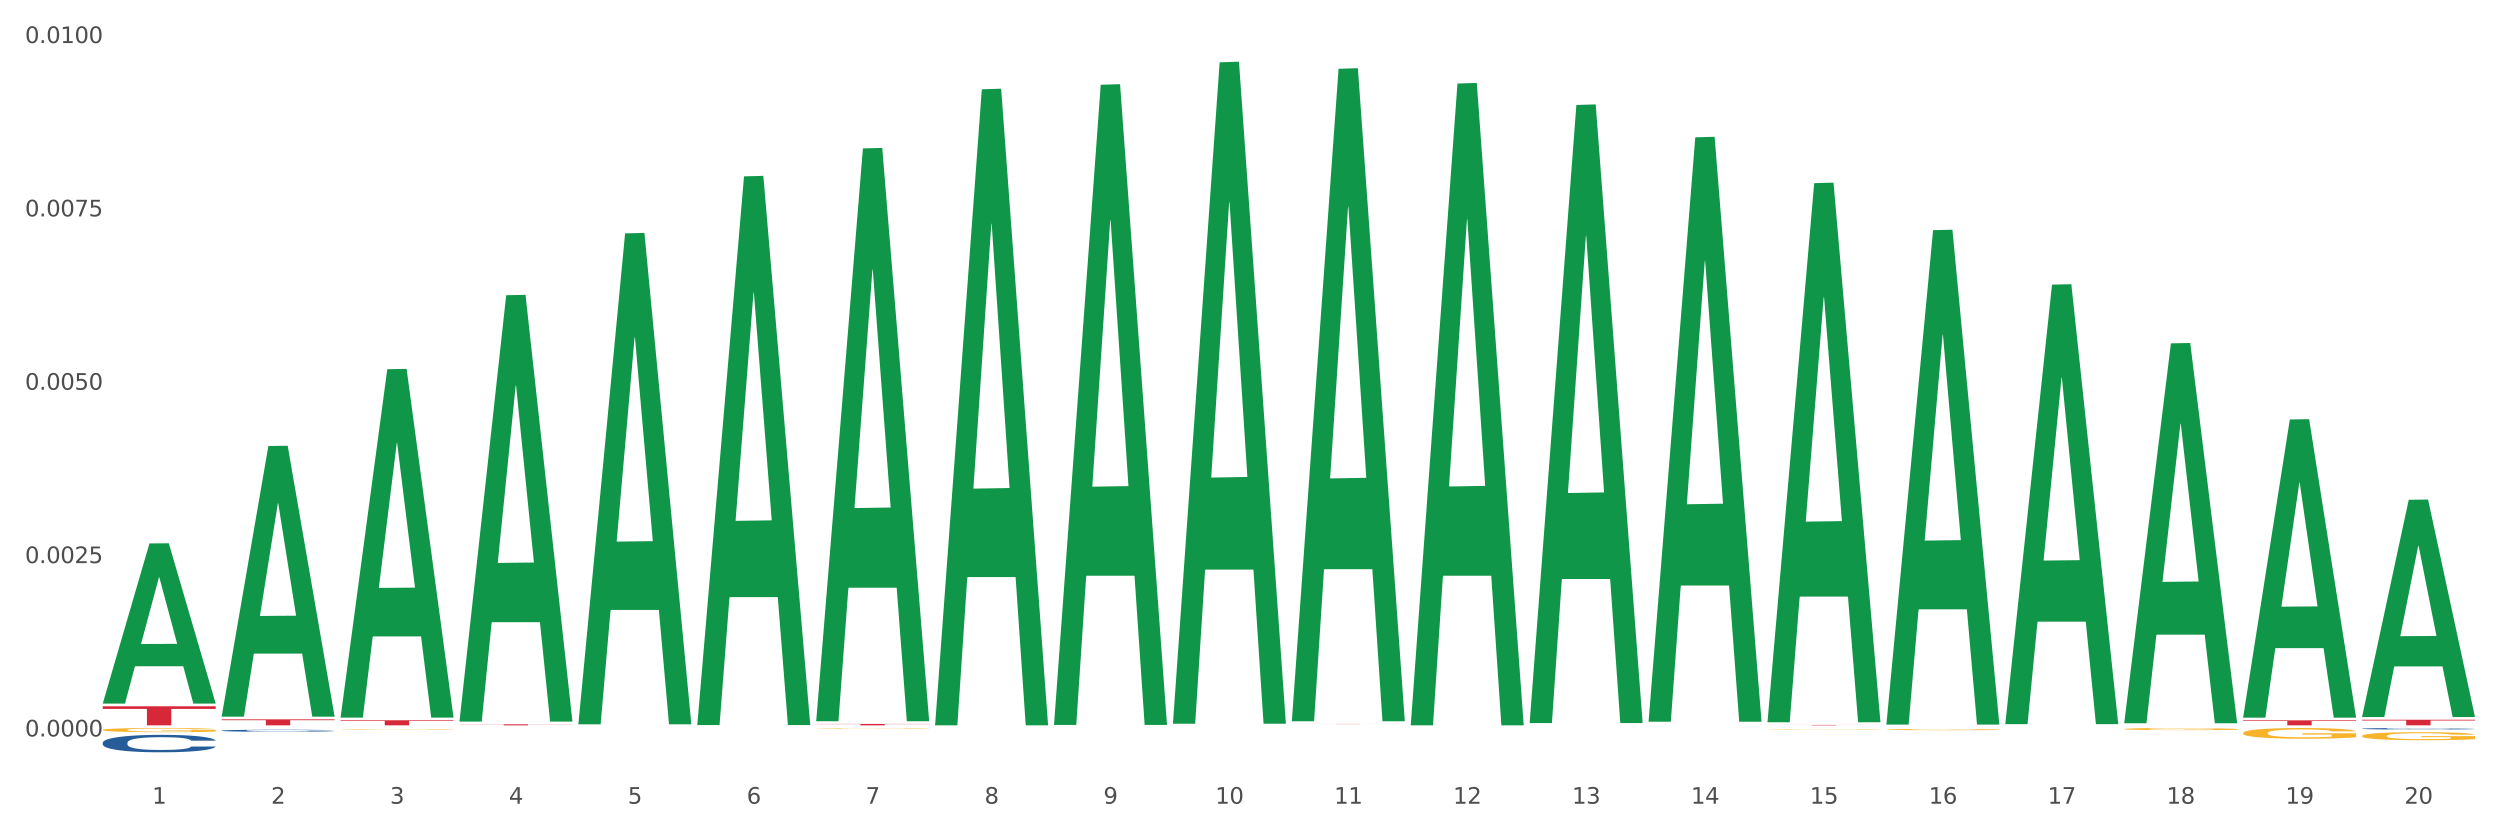 <?xml version="1.0" encoding="utf-8" standalone="no"?>
<!DOCTYPE svg PUBLIC "-//W3C//DTD SVG 1.1//EN"
  "http://www.w3.org/Graphics/SVG/1.1/DTD/svg11.dtd">
<svg xmlns:xlink="http://www.w3.org/1999/xlink" width="1080pt" height="360pt" viewBox="0 0 1080 360" xmlns="http://www.w3.org/2000/svg" version="1.1">
 <rect x="0" y="0" width="1080" height="360" fill="#333333" stroke="none"/>
 <defs>
  <style type="text/css">*{stroke-linejoin: round; stroke-linecap: butt}</style>
 </defs>
 <g id="figure_1">
  <g id="patch_1">
   <path d="M 0 360 
L 1080 360 
L 1080 0 
L 0 0 
z
" style="fill: #ffffff; stroke: #ffffff; stroke-linejoin: miter"/>
  </g>
  <g id="axes_1">
   <g id="matplotlib.axis_1">
    <g id="xtick_1">
     <g id="text_1">
      <!-- 1 -->
      <g style="fill: #4d4d4d" transform="translate(65.737 347.204) scale(0.096 -0.096)">
       <defs>
        <path id="DejaVuSans-31" d="M 794 531 
L 1825 531 
L 1825 4091 
L 703 3866 
L 703 4441 
L 1819 4666 
L 2450 4666 
L 2450 531 
L 3481 531 
L 3481 0 
L 794 0 
L 794 531 
z
" transform="scale(0.016)"/>
       </defs>
       <use xlink:href="#DejaVuSans-31"/>
      </g>
     </g>
    </g>
    <g id="xtick_2">
     <g id="text_2">
      <!-- 2 -->
      <g style="fill: #4d4d4d" transform="translate(117.106 347.204) scale(0.096 -0.096)">
       <defs>
        <path id="DejaVuSans-32" d="M 1228 531 
L 3431 531 
L 3431 0 
L 469 0 
L 469 531 
Q 828 903 1448 1529 
Q 2069 2156 2228 2338 
Q 2531 2678 2651 2914 
Q 2772 3150 2772 3378 
Q 2772 3750 2511 3984 
Q 2250 4219 1831 4219 
Q 1534 4219 1204 4116 
Q 875 4013 500 3803 
L 500 4441 
Q 881 4594 1212 4672 
Q 1544 4750 1819 4750 
Q 2544 4750 2975 4387 
Q 3406 4025 3406 3419 
Q 3406 3131 3298 2873 
Q 3191 2616 2906 2266 
Q 2828 2175 2409 1742 
Q 1991 1309 1228 531 
z
" transform="scale(0.016)"/>
       </defs>
       <use xlink:href="#DejaVuSans-32"/>
      </g>
     </g>
    </g>
    <g id="xtick_3">
     <g id="text_3">
      <!-- 3 -->
      <g style="fill: #4d4d4d" transform="translate(168.475 347.204) scale(0.096 -0.096)">
       <defs>
        <path id="DejaVuSans-33" d="M 2597 2516 
Q 3050 2419 3304 2112 
Q 3559 1806 3559 1356 
Q 3559 666 3084 287 
Q 2609 -91 1734 -91 
Q 1441 -91 1130 -33 
Q 819 25 488 141 
L 488 750 
Q 750 597 1062 519 
Q 1375 441 1716 441 
Q 2309 441 2620 675 
Q 2931 909 2931 1356 
Q 2931 1769 2642 2001 
Q 2353 2234 1838 2234 
L 1294 2234 
L 1294 2753 
L 1863 2753 
Q 2328 2753 2575 2939 
Q 2822 3125 2822 3475 
Q 2822 3834 2567 4026 
Q 2313 4219 1838 4219 
Q 1578 4219 1281 4162 
Q 984 4106 628 3988 
L 628 4550 
Q 988 4650 1302 4700 
Q 1616 4750 1894 4750 
Q 2613 4750 3031 4423 
Q 3450 4097 3450 3541 
Q 3450 3153 3228 2886 
Q 3006 2619 2597 2516 
z
" transform="scale(0.016)"/>
       </defs>
       <use xlink:href="#DejaVuSans-33"/>
      </g>
     </g>
    </g>
    <g id="xtick_4">
     <g id="text_4">
      <!-- 4 -->
      <g style="fill: #4d4d4d" transform="translate(219.844 347.204) scale(0.096 -0.096)">
       <defs>
        <path id="DejaVuSans-34" d="M 2419 4116 
L 825 1625 
L 2419 1625 
L 2419 4116 
z
M 2253 4666 
L 3047 4666 
L 3047 1625 
L 3713 1625 
L 3713 1100 
L 3047 1100 
L 3047 0 
L 2419 0 
L 2419 1100 
L 313 1100 
L 313 1709 
L 2253 4666 
z
" transform="scale(0.016)"/>
       </defs>
       <use xlink:href="#DejaVuSans-34"/>
      </g>
     </g>
    </g>
    <g id="xtick_5">
     <g id="text_5">
      <!-- 5 -->
      <g style="fill: #4d4d4d" transform="translate(271.213 347.204) scale(0.096 -0.096)">
       <defs>
        <path id="DejaVuSans-35" d="M 691 4666 
L 3169 4666 
L 3169 4134 
L 1269 4134 
L 1269 2991 
Q 1406 3038 1543 3061 
Q 1681 3084 1819 3084 
Q 2600 3084 3056 2656 
Q 3513 2228 3513 1497 
Q 3513 744 3044 326 
Q 2575 -91 1722 -91 
Q 1428 -91 1123 -41 
Q 819 9 494 109 
L 494 744 
Q 775 591 1075 516 
Q 1375 441 1709 441 
Q 2250 441 2565 725 
Q 2881 1009 2881 1497 
Q 2881 1984 2565 2268 
Q 2250 2553 1709 2553 
Q 1456 2553 1204 2497 
Q 953 2441 691 2322 
L 691 4666 
z
" transform="scale(0.016)"/>
       </defs>
       <use xlink:href="#DejaVuSans-35"/>
      </g>
     </g>
    </g>
    <g id="xtick_6">
     <g id="text_6">
      <!-- 6 -->
      <g style="fill: #4d4d4d" transform="translate(322.582 347.204) scale(0.096 -0.096)">
       <defs>
        <path id="DejaVuSans-36" d="M 2113 2584 
Q 1688 2584 1439 2293 
Q 1191 2003 1191 1497 
Q 1191 994 1439 701 
Q 1688 409 2113 409 
Q 2538 409 2786 701 
Q 3034 994 3034 1497 
Q 3034 2003 2786 2293 
Q 2538 2584 2113 2584 
z
M 3366 4563 
L 3366 3988 
Q 3128 4100 2886 4159 
Q 2644 4219 2406 4219 
Q 1781 4219 1451 3797 
Q 1122 3375 1075 2522 
Q 1259 2794 1537 2939 
Q 1816 3084 2150 3084 
Q 2853 3084 3261 2657 
Q 3669 2231 3669 1497 
Q 3669 778 3244 343 
Q 2819 -91 2113 -91 
Q 1303 -91 875 529 
Q 447 1150 447 2328 
Q 447 3434 972 4092 
Q 1497 4750 2381 4750 
Q 2619 4750 2861 4703 
Q 3103 4656 3366 4563 
z
" transform="scale(0.016)"/>
       </defs>
       <use xlink:href="#DejaVuSans-36"/>
      </g>
     </g>
    </g>
    <g id="xtick_7">
     <g id="text_7">
      <!-- 7 -->
      <g style="fill: #4d4d4d" transform="translate(373.95 347.204) scale(0.096 -0.096)">
       <defs>
        <path id="DejaVuSans-37" d="M 525 4666 
L 3525 4666 
L 3525 4397 
L 1831 0 
L 1172 0 
L 2766 4134 
L 525 4134 
L 525 4666 
z
" transform="scale(0.016)"/>
       </defs>
       <use xlink:href="#DejaVuSans-37"/>
      </g>
     </g>
    </g>
    <g id="xtick_8">
     <g id="text_8">
      <!-- 8 -->
      <g style="fill: #4d4d4d" transform="translate(425.319 347.204) scale(0.096 -0.096)">
       <defs>
        <path id="DejaVuSans-38" d="M 2034 2216 
Q 1584 2216 1326 1975 
Q 1069 1734 1069 1313 
Q 1069 891 1326 650 
Q 1584 409 2034 409 
Q 2484 409 2743 651 
Q 3003 894 3003 1313 
Q 3003 1734 2745 1975 
Q 2488 2216 2034 2216 
z
M 1403 2484 
Q 997 2584 770 2862 
Q 544 3141 544 3541 
Q 544 4100 942 4425 
Q 1341 4750 2034 4750 
Q 2731 4750 3128 4425 
Q 3525 4100 3525 3541 
Q 3525 3141 3298 2862 
Q 3072 2584 2669 2484 
Q 3125 2378 3379 2068 
Q 3634 1759 3634 1313 
Q 3634 634 3220 271 
Q 2806 -91 2034 -91 
Q 1263 -91 848 271 
Q 434 634 434 1313 
Q 434 1759 690 2068 
Q 947 2378 1403 2484 
z
M 1172 3481 
Q 1172 3119 1398 2916 
Q 1625 2713 2034 2713 
Q 2441 2713 2670 2916 
Q 2900 3119 2900 3481 
Q 2900 3844 2670 4047 
Q 2441 4250 2034 4250 
Q 1625 4250 1398 4047 
Q 1172 3844 1172 3481 
z
" transform="scale(0.016)"/>
       </defs>
       <use xlink:href="#DejaVuSans-38"/>
      </g>
     </g>
    </g>
    <g id="xtick_9">
     <g id="text_9">
      <!-- 9 -->
      <g style="fill: #4d4d4d" transform="translate(476.688 347.204) scale(0.096 -0.096)">
       <defs>
        <path id="DejaVuSans-39" d="M 703 97 
L 703 672 
Q 941 559 1184 500 
Q 1428 441 1663 441 
Q 2288 441 2617 861 
Q 2947 1281 2994 2138 
Q 2813 1869 2534 1725 
Q 2256 1581 1919 1581 
Q 1219 1581 811 2004 
Q 403 2428 403 3163 
Q 403 3881 828 4315 
Q 1253 4750 1959 4750 
Q 2769 4750 3195 4129 
Q 3622 3509 3622 2328 
Q 3622 1225 3098 567 
Q 2575 -91 1691 -91 
Q 1453 -91 1209 -44 
Q 966 3 703 97 
z
M 1959 2075 
Q 2384 2075 2632 2365 
Q 2881 2656 2881 3163 
Q 2881 3666 2632 3958 
Q 2384 4250 1959 4250 
Q 1534 4250 1286 3958 
Q 1038 3666 1038 3163 
Q 1038 2656 1286 2365 
Q 1534 2075 1959 2075 
z
" transform="scale(0.016)"/>
       </defs>
       <use xlink:href="#DejaVuSans-39"/>
      </g>
     </g>
    </g>
    <g id="xtick_10">
     <g id="text_10">
      <!-- 10 -->
      <g style="fill: #4d4d4d" transform="translate(525.003 347.204) scale(0.096 -0.096)">
       <defs>
        <path id="DejaVuSans-30" d="M 2034 4250 
Q 1547 4250 1301 3770 
Q 1056 3291 1056 2328 
Q 1056 1369 1301 889 
Q 1547 409 2034 409 
Q 2525 409 2770 889 
Q 3016 1369 3016 2328 
Q 3016 3291 2770 3770 
Q 2525 4250 2034 4250 
z
M 2034 4750 
Q 2819 4750 3233 4129 
Q 3647 3509 3647 2328 
Q 3647 1150 3233 529 
Q 2819 -91 2034 -91 
Q 1250 -91 836 529 
Q 422 1150 422 2328 
Q 422 3509 836 4129 
Q 1250 4750 2034 4750 
z
" transform="scale(0.016)"/>
       </defs>
       <use xlink:href="#DejaVuSans-31"/>
       <use xlink:href="#DejaVuSans-30" transform="translate(63.623 0)"/>
      </g>
     </g>
    </g>
    <g id="xtick_11">
     <g id="text_11">
      <!-- 11 -->
      <g style="fill: #4d4d4d" transform="translate(576.372 347.204) scale(0.096 -0.096)">
       <use xlink:href="#DejaVuSans-31"/>
       <use xlink:href="#DejaVuSans-31" transform="translate(63.623 0)"/>
      </g>
     </g>
    </g>
    <g id="xtick_12">
     <g id="text_12">
      <!-- 12 -->
      <g style="fill: #4d4d4d" transform="translate(627.741 347.204) scale(0.096 -0.096)">
       <use xlink:href="#DejaVuSans-31"/>
       <use xlink:href="#DejaVuSans-32" transform="translate(63.623 0)"/>
      </g>
     </g>
    </g>
    <g id="xtick_13">
     <g id="text_13">
      <!-- 13 -->
      <g style="fill: #4d4d4d" transform="translate(679.11 347.204) scale(0.096 -0.096)">
       <use xlink:href="#DejaVuSans-31"/>
       <use xlink:href="#DejaVuSans-33" transform="translate(63.623 0)"/>
      </g>
     </g>
    </g>
    <g id="xtick_14">
     <g id="text_14">
      <!-- 14 -->
      <g style="fill: #4d4d4d" transform="translate(730.479 347.204) scale(0.096 -0.096)">
       <use xlink:href="#DejaVuSans-31"/>
       <use xlink:href="#DejaVuSans-34" transform="translate(63.623 0)"/>
      </g>
     </g>
    </g>
    <g id="xtick_15">
     <g id="text_15">
      <!-- 15 -->
      <g style="fill: #4d4d4d" transform="translate(781.847 347.204) scale(0.096 -0.096)">
       <use xlink:href="#DejaVuSans-31"/>
       <use xlink:href="#DejaVuSans-35" transform="translate(63.623 0)"/>
      </g>
     </g>
    </g>
    <g id="xtick_16">
     <g id="text_16">
      <!-- 16 -->
      <g style="fill: #4d4d4d" transform="translate(833.216 347.204) scale(0.096 -0.096)">
       <use xlink:href="#DejaVuSans-31"/>
       <use xlink:href="#DejaVuSans-36" transform="translate(63.623 0)"/>
      </g>
     </g>
    </g>
    <g id="xtick_17">
     <g id="text_17">
      <!-- 17 -->
      <g style="fill: #4d4d4d" transform="translate(884.585 347.204) scale(0.096 -0.096)">
       <use xlink:href="#DejaVuSans-31"/>
       <use xlink:href="#DejaVuSans-37" transform="translate(63.623 0)"/>
      </g>
     </g>
    </g>
    <g id="xtick_18">
     <g id="text_18">
      <!-- 18 -->
      <g style="fill: #4d4d4d" transform="translate(935.954 347.204) scale(0.096 -0.096)">
       <use xlink:href="#DejaVuSans-31"/>
       <use xlink:href="#DejaVuSans-38" transform="translate(63.623 0)"/>
      </g>
     </g>
    </g>
    <g id="xtick_19">
     <g id="text_19">
      <!-- 19 -->
      <g style="fill: #4d4d4d" transform="translate(987.323 347.204) scale(0.096 -0.096)">
       <use xlink:href="#DejaVuSans-31"/>
       <use xlink:href="#DejaVuSans-39" transform="translate(63.623 0)"/>
      </g>
     </g>
    </g>
    <g id="xtick_20">
     <g id="text_20">
      <!-- 20 -->
      <g style="fill: #4d4d4d" transform="translate(1038.692 347.204) scale(0.096 -0.096)">
       <use xlink:href="#DejaVuSans-32"/>
       <use xlink:href="#DejaVuSans-30" transform="translate(63.623 0)"/>
      </g>
     </g>
    </g>
    <g id="xtick_21"/>
    <g id="xtick_22"/>
    <g id="xtick_23"/>
    <g id="xtick_24"/>
    <g id="xtick_25"/>
    <g id="xtick_26"/>
    <g id="xtick_27"/>
    <g id="xtick_28"/>
    <g id="xtick_29"/>
    <g id="xtick_30"/>
    <g id="xtick_31"/>
    <g id="xtick_32"/>
    <g id="xtick_33"/>
    <g id="xtick_34"/>
    <g id="xtick_35"/>
    <g id="xtick_36"/>
    <g id="xtick_37"/>
    <g id="xtick_38"/>
    <g id="xtick_39"/>
   </g>
   <g id="matplotlib.axis_2">
    <g id="ytick_1">
     <g id="text_21">
      <!-- 0.0000 -->
      <g style="fill: #4d4d4d" transform="translate(10.8 318.15) scale(0.096 -0.096)">
       <defs>
        <path id="DejaVuSans-2e" d="M 684 794 
L 1344 794 
L 1344 0 
L 684 0 
L 684 794 
z
" transform="scale(0.016)"/>
       </defs>
       <use xlink:href="#DejaVuSans-30"/>
       <use xlink:href="#DejaVuSans-2e" transform="translate(63.623 0)"/>
       <use xlink:href="#DejaVuSans-30" transform="translate(95.41 0)"/>
       <use xlink:href="#DejaVuSans-30" transform="translate(159.033 0)"/>
       <use xlink:href="#DejaVuSans-30" transform="translate(222.656 0)"/>
       <use xlink:href="#DejaVuSans-30" transform="translate(286.279 0)"/>
      </g>
     </g>
    </g>
    <g id="ytick_2">
     <g id="text_22">
      <!-- 0.0025 -->
      <g style="fill: #4d4d4d" transform="translate(10.8 243.261) scale(0.096 -0.096)">
       <use xlink:href="#DejaVuSans-30"/>
       <use xlink:href="#DejaVuSans-2e" transform="translate(63.623 0)"/>
       <use xlink:href="#DejaVuSans-30" transform="translate(95.41 0)"/>
       <use xlink:href="#DejaVuSans-30" transform="translate(159.033 0)"/>
       <use xlink:href="#DejaVuSans-32" transform="translate(222.656 0)"/>
       <use xlink:href="#DejaVuSans-35" transform="translate(286.279 0)"/>
      </g>
     </g>
    </g>
    <g id="ytick_3">
     <g id="text_23">
      <!-- 0.0050 -->
      <g style="fill: #4d4d4d" transform="translate(10.8 168.372) scale(0.096 -0.096)">
       <use xlink:href="#DejaVuSans-30"/>
       <use xlink:href="#DejaVuSans-2e" transform="translate(63.623 0)"/>
       <use xlink:href="#DejaVuSans-30" transform="translate(95.41 0)"/>
       <use xlink:href="#DejaVuSans-30" transform="translate(159.033 0)"/>
       <use xlink:href="#DejaVuSans-35" transform="translate(222.656 0)"/>
       <use xlink:href="#DejaVuSans-30" transform="translate(286.279 0)"/>
      </g>
     </g>
    </g>
    <g id="ytick_4">
     <g id="text_24">
      <!-- 0.0075 -->
      <g style="fill: #4d4d4d" transform="translate(10.8 93.483) scale(0.096 -0.096)">
       <use xlink:href="#DejaVuSans-30"/>
       <use xlink:href="#DejaVuSans-2e" transform="translate(63.623 0)"/>
       <use xlink:href="#DejaVuSans-30" transform="translate(95.41 0)"/>
       <use xlink:href="#DejaVuSans-30" transform="translate(159.033 0)"/>
       <use xlink:href="#DejaVuSans-37" transform="translate(222.656 0)"/>
       <use xlink:href="#DejaVuSans-35" transform="translate(286.279 0)"/>
      </g>
     </g>
    </g>
    <g id="ytick_5">
     <g id="text_25">
      <!-- 0.0100 -->
      <g style="fill: #4d4d4d" transform="translate(10.8 18.594) scale(0.096 -0.096)">
       <use xlink:href="#DejaVuSans-30"/>
       <use xlink:href="#DejaVuSans-2e" transform="translate(63.623 0)"/>
       <use xlink:href="#DejaVuSans-30" transform="translate(95.41 0)"/>
       <use xlink:href="#DejaVuSans-31" transform="translate(159.033 0)"/>
       <use xlink:href="#DejaVuSans-30" transform="translate(222.656 0)"/>
       <use xlink:href="#DejaVuSans-30" transform="translate(286.279 0)"/>
      </g>
     </g>
    </g>
    <g id="ytick_6"/>
    <g id="ytick_7"/>
    <g id="ytick_8"/>
    <g id="ytick_9"/>
   </g>
   <g id="PolyCollection_1">
    <path d="M 44.391 303.836 
L 44.441 303.771 
L 64.565 234.759 
L 72.917 234.694 
L 93.191 303.966 
L 83.532 303.966 
L 79.155 287.835 
L 58.377 287.835 
L 58.226 288.095 
L 54 303.966 
L 44.391 303.966 
L 44.391 303.836 
L 60.993 278.208 
L 76.539 278.143 
L 68.842 249.459 
L 68.741 249.329 
L 68.64 249.524 
L 60.943 278.143 
L 60.993 278.208 
L 44.391 303.836 
z
" clip-path="url(#p761693e757)" style="fill: #109648"/>
    <path d="M 969.031 311.177 
L 1017.831 311.177 
L 1017.831 311.479 
L 998.635 311.482 
L 998.635 313.351 
L 988.111 313.351 
L 988.111 311.482 
L 969.031 311.479 
L 969.031 311.179 
L 969.031 311.177 
z
" clip-path="url(#p761693e757)" style="fill: #d62839"/>
    <path d="M 763.555 313.17 
L 812.356 313.17 
L 812.356 313.195 
L 793.159 313.195 
L 793.159 313.351 
L 782.636 313.351 
L 782.636 313.195 
L 763.555 313.195 
L 763.555 313.17 
L 763.555 313.17 
z
" clip-path="url(#p761693e757)" style="fill: #d62839"/>
    <path d="M 558.08 312.737 
L 606.88 312.737 
L 606.88 312.747 
L 587.684 312.748 
L 587.684 312.814 
L 577.16 312.814 
L 577.16 312.748 
L 558.08 312.747 
L 558.08 312.737 
L 558.08 312.737 
z
" clip-path="url(#p761693e757)" style="fill: #d62839"/>
    <path d="M 352.604 312.732 
L 401.405 312.732 
L 401.405 312.818 
L 382.208 312.819 
L 382.208 313.351 
L 371.685 313.351 
L 371.685 312.819 
L 352.604 312.818 
L 352.604 312.733 
L 352.604 312.732 
z
" clip-path="url(#p761693e757)" style="fill: #d62839"/>
    <path d="M 198.498 312.891 
L 247.298 312.891 
L 247.298 312.955 
L 228.102 312.955 
L 228.102 313.351 
L 217.578 313.351 
L 217.578 312.955 
L 198.498 312.955 
L 198.498 312.891 
L 198.498 312.891 
z
" clip-path="url(#p761693e757)" style="fill: #d62839"/>
    <path d="M 147.129 311.148 
L 195.929 311.148 
L 195.929 311.454 
L 176.733 311.456 
L 176.733 313.351 
L 166.209 313.351 
L 166.209 311.456 
L 147.129 311.454 
L 147.129 311.15 
L 147.129 311.148 
z
" clip-path="url(#p761693e757)" style="fill: #d62839"/>
    <path d="M 95.76 310.763 
L 144.56 310.763 
L 144.56 311.123 
L 125.364 311.125 
L 125.364 313.351 
L 114.841 313.351 
L 114.841 311.125 
L 95.76 311.123 
L 95.76 310.765 
L 95.76 310.763 
z
" clip-path="url(#p761693e757)" style="fill: #d62839"/>
    <path d="M 44.391 305.117 
L 93.191 305.117 
L 93.191 306.261 
L 73.995 306.269 
L 73.995 313.351 
L 63.472 313.351 
L 63.472 306.269 
L 44.391 306.261 
L 44.391 305.125 
L 44.391 305.117 
z
" clip-path="url(#p761693e757)" style="fill: #d62839"/>
    <path d="M 1020.4 317.911 
L 1020.457 317.908 
L 1020.457 317.793 
L 1020.572 317.695 
L 1021.149 317.456 
L 1022.013 317.258 
L 1022.647 317.153 
L 1023.28 317.067 
L 1024.029 316.981 
L 1024.951 316.892 
L 1026.622 316.761 
L 1027.659 316.695 
L 1028.927 316.625 
L 1031.231 316.523 
L 1032.902 316.465 
L 1034.631 316.418 
L 1037.454 316.36 
L 1039.297 316.335 
L 1041.256 316.316 
L 1043.619 316.303 
L 1045.405 316.3 
L 1049.323 316.309 
L 1052.664 316.338 
L 1054.278 316.36 
L 1056.352 316.398 
L 1057.446 316.424 
L 1059.232 316.475 
L 1061.076 316.542 
L 1062.344 316.599 
L 1064.245 316.707 
L 1065.685 316.816 
L 1067.011 316.949 
L 1067.702 317.042 
L 1068.221 317.128 
L 1068.681 317.226 
L 1069.142 317.382 
L 1058.772 317.382 
L 1058.368 317.271 
L 1057.734 317.166 
L 1056.813 317.064 
L 1056.006 317 
L 1054.623 316.921 
L 1053.356 316.87 
L 1052.031 316.832 
L 1050.417 316.8 
L 1049.15 316.784 
L 1047.364 316.771 
L 1043.849 316.774 
L 1041.487 316.8 
L 1039.874 316.832 
L 1038.837 316.86 
L 1037.915 316.892 
L 1036.878 316.937 
L 1035.668 317.003 
L 1034.803 317.064 
L 1033.939 317.14 
L 1033.248 317.217 
L 1032.614 317.306 
L 1032.096 317.402 
L 1031.692 317.5 
L 1031.347 317.621 
L 1031.058 317.822 
L 1031.058 318.258 
L 1031.174 318.357 
L 1031.462 318.487 
L 1031.807 318.586 
L 1032.384 318.704 
L 1032.902 318.784 
L 1033.882 318.898 
L 1034.976 318.994 
L 1035.841 319.054 
L 1036.705 319.105 
L 1038.203 319.175 
L 1039.874 319.233 
L 1041.314 319.268 
L 1043.273 319.299 
L 1044.598 319.312 
L 1045.75 319.319 
L 1048.574 319.319 
L 1050.59 319.309 
L 1052.837 319.287 
L 1054.566 319.258 
L 1056.006 319.223 
L 1057.619 319.166 
L 1058.656 319.112 
L 1058.656 318.446 
L 1045.981 318.443 
L 1045.981 318 
L 1069.2 318 
L 1069.2 319.299 
L 1068.221 319.366 
L 1067.126 319.427 
L 1065.974 319.481 
L 1064.245 319.548 
L 1062.171 319.612 
L 1060.327 319.656 
L 1058.368 319.694 
L 1056.064 319.729 
L 1053.068 319.761 
L 1051.224 319.774 
L 1048.919 319.784 
L 1046.211 319.787 
L 1043.849 319.78 
L 1041.545 319.764 
L 1039.125 319.736 
L 1036.762 319.694 
L 1034.976 319.653 
L 1033.19 319.602 
L 1031.289 319.535 
L 1029.791 319.471 
L 1028.639 319.414 
L 1027.371 319.341 
L 1025.988 319.245 
L 1024.951 319.159 
L 1024.029 319.07 
L 1023.05 318.956 
L 1022.359 318.857 
L 1021.667 318.733 
L 1021.264 318.64 
L 1020.803 318.497 
L 1020.457 318.296 
L 1020.4 317.911 
z
" clip-path="url(#p761693e757)" style="fill: #f7b32b"/>
    <path d="M 969.031 316.643 
L 969.088 316.638 
L 969.088 316.486 
L 969.204 316.355 
L 969.78 316.038 
L 970.644 315.776 
L 971.278 315.636 
L 971.911 315.522 
L 972.66 315.408 
L 973.582 315.289 
L 975.253 315.116 
L 976.29 315.027 
L 977.558 314.934 
L 979.862 314.799 
L 981.533 314.723 
L 983.262 314.659 
L 986.085 314.583 
L 987.929 314.549 
L 989.888 314.524 
L 992.25 314.507 
L 994.036 314.503 
L 997.954 314.516 
L 1001.295 314.554 
L 1002.909 314.583 
L 1004.983 314.634 
L 1006.078 314.668 
L 1007.864 314.735 
L 1009.707 314.824 
L 1010.975 314.9 
L 1012.876 315.044 
L 1014.317 315.188 
L 1015.642 315.366 
L 1016.333 315.488 
L 1016.852 315.602 
L 1017.313 315.733 
L 1017.774 315.941 
L 1007.403 315.941 
L 1006.999 315.793 
L 1006.366 315.653 
L 1005.444 315.518 
L 1004.637 315.433 
L 1003.254 315.327 
L 1001.987 315.26 
L 1000.662 315.209 
L 999.048 315.167 
L 997.781 315.146 
L 995.995 315.129 
L 992.48 315.133 
L 990.118 315.167 
L 988.505 315.209 
L 987.468 315.247 
L 986.546 315.289 
L 985.509 315.349 
L 984.299 315.437 
L 983.435 315.518 
L 982.57 315.619 
L 981.879 315.721 
L 981.245 315.839 
L 980.727 315.966 
L 980.323 316.097 
L 979.978 316.258 
L 979.69 316.524 
L 979.69 317.104 
L 979.805 317.235 
L 980.093 317.408 
L 980.439 317.539 
L 981.015 317.696 
L 981.533 317.801 
L 982.513 317.954 
L 983.607 318.08 
L 984.472 318.161 
L 985.336 318.228 
L 986.834 318.321 
L 988.505 318.398 
L 989.945 318.444 
L 991.904 318.486 
L 993.229 318.503 
L 994.382 318.512 
L 997.205 318.512 
L 999.221 318.499 
L 1001.468 318.469 
L 1003.197 318.431 
L 1004.637 318.385 
L 1006.25 318.309 
L 1007.287 318.237 
L 1007.287 317.353 
L 994.612 317.349 
L 994.612 316.761 
L 1017.831 316.761 
L 1017.831 318.486 
L 1016.852 318.575 
L 1015.757 318.656 
L 1014.605 318.727 
L 1012.876 318.816 
L 1010.802 318.901 
L 1008.958 318.96 
L 1006.999 319.011 
L 1004.695 319.057 
L 1001.699 319.1 
L 999.855 319.116 
L 997.55 319.129 
L 994.842 319.133 
L 992.48 319.125 
L 990.176 319.104 
L 987.756 319.066 
L 985.394 319.011 
L 983.607 318.956 
L 981.821 318.888 
L 979.92 318.799 
L 978.422 318.715 
L 977.27 318.639 
L 976.002 318.541 
L 974.619 318.414 
L 973.582 318.3 
L 972.66 318.182 
L 971.681 318.03 
L 970.99 317.899 
L 970.298 317.734 
L 969.895 317.611 
L 969.434 317.421 
L 969.088 317.154 
L 969.031 316.643 
z
" clip-path="url(#p761693e757)" style="fill: #f7b32b"/>
    <path d="M 917.662 314.929 
L 917.719 314.928 
L 917.719 314.897 
L 917.835 314.871 
L 918.411 314.808 
L 919.275 314.756 
L 919.909 314.728 
L 920.543 314.706 
L 921.292 314.683 
L 922.213 314.659 
L 923.884 314.625 
L 924.921 314.607 
L 926.189 314.589 
L 928.494 314.562 
L 930.164 314.547 
L 931.893 314.534 
L 934.716 314.519 
L 936.56 314.512 
L 938.519 314.507 
L 940.881 314.504 
L 942.667 314.503 
L 946.585 314.505 
L 949.927 314.513 
L 951.54 314.519 
L 953.614 314.529 
L 954.709 314.536 
L 956.495 314.549 
L 958.338 314.567 
L 959.606 314.582 
L 961.507 314.611 
L 962.948 314.639 
L 964.273 314.674 
L 964.964 314.699 
L 965.483 314.722 
L 965.944 314.748 
L 966.405 314.789 
L 956.034 314.789 
L 955.631 314.759 
L 954.997 314.732 
L 954.075 314.705 
L 953.268 314.688 
L 951.886 314.667 
L 950.618 314.653 
L 949.293 314.643 
L 947.68 314.635 
L 946.412 314.631 
L 944.626 314.627 
L 941.111 314.628 
L 938.749 314.635 
L 937.136 314.643 
L 936.099 314.651 
L 935.177 314.659 
L 934.14 314.671 
L 932.93 314.689 
L 932.066 314.705 
L 931.201 314.725 
L 930.51 314.745 
L 929.876 314.769 
L 929.358 314.794 
L 928.954 314.82 
L 928.609 314.852 
L 928.321 314.905 
L 928.321 315.02 
L 928.436 315.046 
L 928.724 315.081 
L 929.07 315.107 
L 929.646 315.138 
L 930.164 315.159 
L 931.144 315.189 
L 932.239 315.215 
L 933.103 315.231 
L 933.967 315.244 
L 935.465 315.263 
L 937.136 315.278 
L 938.576 315.287 
L 940.535 315.295 
L 941.86 315.299 
L 943.013 315.3 
L 945.836 315.3 
L 947.852 315.298 
L 950.099 315.292 
L 951.828 315.284 
L 953.268 315.275 
L 954.882 315.26 
L 955.919 315.246 
L 955.919 315.07 
L 943.243 315.069 
L 943.243 314.952 
L 966.462 314.952 
L 966.462 315.295 
L 965.483 315.313 
L 964.388 315.329 
L 963.236 315.343 
L 961.507 315.361 
L 959.433 315.378 
L 957.589 315.39 
L 955.631 315.4 
L 953.326 315.409 
L 950.33 315.417 
L 948.486 315.421 
L 946.182 315.423 
L 943.474 315.424 
L 941.111 315.422 
L 938.807 315.418 
L 936.387 315.411 
L 934.025 315.4 
L 932.239 315.389 
L 930.452 315.375 
L 928.551 315.358 
L 927.053 315.341 
L 925.901 315.326 
L 924.633 315.306 
L 923.251 315.281 
L 922.213 315.258 
L 921.292 315.235 
L 920.312 315.205 
L 919.621 315.178 
L 918.929 315.146 
L 918.526 315.121 
L 918.065 315.083 
L 917.719 315.03 
L 917.662 314.929 
z
" clip-path="url(#p761693e757)" style="fill: #f7b32b"/>
    <path d="M 814.924 315.165 
L 814.982 315.164 
L 814.982 315.147 
L 815.097 315.133 
L 815.673 315.098 
L 816.537 315.07 
L 817.171 315.054 
L 817.805 315.042 
L 818.554 315.03 
L 819.476 315.017 
L 821.147 314.998 
L 822.184 314.988 
L 823.451 314.978 
L 825.756 314.963 
L 827.427 314.955 
L 829.155 314.948 
L 831.978 314.939 
L 833.822 314.936 
L 835.781 314.933 
L 838.143 314.931 
L 839.929 314.931 
L 843.847 314.932 
L 847.189 314.936 
L 848.802 314.939 
L 850.876 314.945 
L 851.971 314.949 
L 853.757 314.956 
L 855.601 314.966 
L 856.868 314.974 
L 858.77 314.99 
L 860.21 315.005 
L 861.535 315.025 
L 862.227 315.038 
L 862.745 315.051 
L 863.206 315.065 
L 863.667 315.088 
L 853.296 315.088 
L 852.893 315.072 
L 852.259 315.056 
L 851.337 315.042 
L 850.531 315.032 
L 849.148 315.021 
L 847.88 315.013 
L 846.555 315.008 
L 844.942 315.003 
L 843.674 315.001 
L 841.888 314.999 
L 838.374 314.999 
L 836.011 315.003 
L 834.398 315.008 
L 833.361 315.012 
L 832.439 315.017 
L 831.402 315.023 
L 830.192 315.033 
L 829.328 315.042 
L 828.464 315.053 
L 827.772 315.064 
L 827.139 315.077 
L 826.62 315.091 
L 826.217 315.105 
L 825.871 315.122 
L 825.583 315.152 
L 825.583 315.215 
L 825.698 315.229 
L 825.986 315.248 
L 826.332 315.263 
L 826.908 315.28 
L 827.427 315.291 
L 828.406 315.308 
L 829.501 315.322 
L 830.365 315.33 
L 831.229 315.338 
L 832.727 315.348 
L 834.398 315.356 
L 835.839 315.361 
L 837.797 315.366 
L 839.123 315.368 
L 840.275 315.369 
L 843.098 315.369 
L 845.115 315.367 
L 847.362 315.364 
L 849.09 315.36 
L 850.531 315.355 
L 852.144 315.347 
L 853.181 315.339 
L 853.181 315.242 
L 840.505 315.242 
L 840.505 315.177 
L 863.725 315.177 
L 863.725 315.366 
L 862.745 315.376 
L 861.65 315.385 
L 860.498 315.392 
L 858.77 315.402 
L 856.695 315.411 
L 854.852 315.418 
L 852.893 315.423 
L 850.588 315.428 
L 847.592 315.433 
L 845.748 315.435 
L 843.444 315.436 
L 840.736 315.437 
L 838.374 315.436 
L 836.069 315.434 
L 833.649 315.429 
L 831.287 315.423 
L 829.501 315.417 
L 827.715 315.41 
L 825.813 315.4 
L 824.315 315.391 
L 823.163 315.383 
L 821.896 315.372 
L 820.513 315.358 
L 819.476 315.346 
L 818.554 315.333 
L 817.574 315.316 
L 816.883 315.302 
L 816.192 315.284 
L 815.788 315.27 
L 815.327 315.25 
L 814.982 315.22 
L 814.924 315.165 
z
" clip-path="url(#p761693e757)" style="fill: #f7b32b"/>
    <path d="M 763.555 315.03 
L 763.613 315.03 
L 763.613 315.023 
L 763.728 315.018 
L 764.304 315.005 
L 765.168 314.994 
L 765.802 314.988 
L 766.436 314.983 
L 767.185 314.978 
L 768.107 314.973 
L 769.778 314.966 
L 770.815 314.962 
L 772.082 314.958 
L 774.387 314.953 
L 776.058 314.95 
L 777.786 314.947 
L 780.609 314.944 
L 782.453 314.942 
L 784.412 314.941 
L 786.774 314.941 
L 788.56 314.94 
L 792.478 314.941 
L 795.82 314.943 
L 797.433 314.944 
L 799.507 314.946 
L 800.602 314.947 
L 802.388 314.95 
L 804.232 314.954 
L 805.499 314.957 
L 807.401 314.963 
L 808.841 314.969 
L 810.166 314.976 
L 810.858 314.982 
L 811.376 314.986 
L 811.837 314.992 
L 812.298 315 
L 801.927 315 
L 801.524 314.994 
L 800.89 314.988 
L 799.968 314.983 
L 799.162 314.979 
L 797.779 314.975 
L 796.511 314.972 
L 795.186 314.97 
L 793.573 314.968 
L 792.305 314.967 
L 790.519 314.967 
L 787.005 314.967 
L 784.643 314.968 
L 783.029 314.97 
L 781.992 314.972 
L 781.07 314.973 
L 780.033 314.976 
L 778.823 314.979 
L 777.959 314.983 
L 777.095 314.987 
L 776.403 314.991 
L 775.77 314.996 
L 775.251 315.002 
L 774.848 315.007 
L 774.502 315.014 
L 774.214 315.025 
L 774.214 315.049 
L 774.329 315.054 
L 774.617 315.062 
L 774.963 315.067 
L 775.539 315.074 
L 776.058 315.078 
L 777.037 315.084 
L 778.132 315.09 
L 778.996 315.093 
L 779.86 315.096 
L 781.358 315.1 
L 783.029 315.103 
L 784.47 315.105 
L 786.429 315.107 
L 787.754 315.107 
L 788.906 315.108 
L 791.729 315.108 
L 793.746 315.107 
L 795.993 315.106 
L 797.721 315.104 
L 799.162 315.102 
L 800.775 315.099 
L 801.812 315.096 
L 801.812 315.059 
L 789.137 315.059 
L 789.137 315.035 
L 812.356 315.035 
L 812.356 315.107 
L 811.376 315.11 
L 810.281 315.114 
L 809.129 315.117 
L 807.401 315.12 
L 805.327 315.124 
L 803.483 315.126 
L 801.524 315.129 
L 799.219 315.131 
L 796.223 315.132 
L 794.38 315.133 
L 792.075 315.134 
L 789.367 315.134 
L 787.005 315.133 
L 784.7 315.132 
L 782.28 315.131 
L 779.918 315.129 
L 778.132 315.126 
L 776.346 315.123 
L 774.445 315.12 
L 772.947 315.116 
L 771.794 315.113 
L 770.527 315.109 
L 769.144 315.104 
L 768.107 315.099 
L 767.185 315.094 
L 766.206 315.088 
L 765.514 315.082 
L 764.823 315.075 
L 764.419 315.07 
L 763.959 315.062 
L 763.613 315.051 
L 763.555 315.03 
z
" clip-path="url(#p761693e757)" style="fill: #f7b32b"/>
    <path d="M 352.604 314.646 
L 352.662 314.645 
L 352.662 314.638 
L 352.777 314.632 
L 353.353 314.617 
L 354.217 314.604 
L 354.851 314.598 
L 355.485 314.592 
L 356.234 314.587 
L 357.156 314.581 
L 358.827 314.573 
L 359.864 314.568 
L 361.131 314.564 
L 363.436 314.558 
L 365.107 314.554 
L 366.835 314.551 
L 369.658 314.547 
L 371.502 314.546 
L 373.461 314.544 
L 375.823 314.544 
L 377.609 314.543 
L 381.527 314.544 
L 384.869 314.546 
L 386.482 314.547 
L 388.556 314.55 
L 389.651 314.551 
L 391.437 314.555 
L 393.281 314.559 
L 394.548 314.562 
L 396.45 314.569 
L 397.89 314.576 
L 399.215 314.585 
L 399.907 314.59 
L 400.425 314.596 
L 400.886 314.602 
L 401.347 314.612 
L 390.976 314.612 
L 390.573 314.605 
L 389.939 314.598 
L 389.017 314.592 
L 388.211 314.588 
L 386.828 314.583 
L 385.56 314.58 
L 384.235 314.577 
L 382.622 314.575 
L 381.354 314.574 
L 379.568 314.573 
L 376.054 314.573 
L 373.692 314.575 
L 372.078 314.577 
L 371.041 314.579 
L 370.119 314.581 
L 369.082 314.584 
L 367.872 314.588 
L 367.008 314.592 
L 366.144 314.597 
L 365.453 314.602 
L 364.819 314.607 
L 364.3 314.613 
L 363.897 314.62 
L 363.551 314.627 
L 363.263 314.64 
L 363.263 314.668 
L 363.378 314.674 
L 363.666 314.682 
L 364.012 314.688 
L 364.588 314.696 
L 365.107 314.701 
L 366.086 314.708 
L 367.181 314.714 
L 368.045 314.718 
L 368.909 314.721 
L 370.407 314.726 
L 372.078 314.729 
L 373.519 314.732 
L 375.478 314.734 
L 376.803 314.734 
L 377.955 314.735 
L 380.778 314.735 
L 382.795 314.734 
L 385.042 314.733 
L 386.77 314.731 
L 388.211 314.729 
L 389.824 314.725 
L 390.861 314.722 
L 390.861 314.679 
L 378.186 314.679 
L 378.186 314.651 
L 401.405 314.651 
L 401.405 314.734 
L 400.425 314.738 
L 399.33 314.742 
L 398.178 314.745 
L 396.45 314.749 
L 394.376 314.753 
L 392.532 314.756 
L 390.573 314.759 
L 388.268 314.761 
L 385.272 314.763 
L 383.429 314.764 
L 381.124 314.764 
L 378.416 314.764 
L 376.054 314.764 
L 373.749 314.763 
L 371.329 314.761 
L 368.967 314.759 
L 367.181 314.756 
L 365.395 314.753 
L 363.494 314.748 
L 361.996 314.744 
L 360.843 314.741 
L 359.576 314.736 
L 358.193 314.73 
L 357.156 314.725 
L 356.234 314.719 
L 355.255 314.712 
L 354.563 314.705 
L 353.872 314.698 
L 353.468 314.692 
L 353.008 314.683 
L 352.662 314.67 
L 352.604 314.646 
z
" clip-path="url(#p761693e757)" style="fill: #f7b32b"/>
    <path d="M 147.129 315.039 
L 147.186 315.039 
L 147.186 315.031 
L 147.302 315.024 
L 147.878 315.008 
L 148.742 314.994 
L 149.376 314.987 
L 150.01 314.981 
L 150.759 314.975 
L 151.68 314.969 
L 153.351 314.96 
L 154.388 314.955 
L 155.656 314.951 
L 157.96 314.943 
L 159.631 314.94 
L 161.36 314.936 
L 164.183 314.932 
L 166.027 314.931 
L 167.986 314.929 
L 170.348 314.928 
L 172.134 314.928 
L 176.052 314.929 
L 179.393 314.931 
L 181.007 314.932 
L 183.081 314.935 
L 184.176 314.937 
L 185.962 314.94 
L 187.805 314.945 
L 189.073 314.949 
L 190.974 314.956 
L 192.415 314.964 
L 193.74 314.973 
L 194.431 314.979 
L 194.95 314.985 
L 195.411 314.992 
L 195.872 315.003 
L 185.501 315.003 
L 185.097 314.995 
L 184.464 314.988 
L 183.542 314.981 
L 182.735 314.976 
L 181.352 314.971 
L 180.085 314.967 
L 178.76 314.965 
L 177.146 314.963 
L 175.879 314.961 
L 174.093 314.961 
L 170.578 314.961 
L 168.216 314.963 
L 166.603 314.965 
L 165.566 314.967 
L 164.644 314.969 
L 163.607 314.972 
L 162.397 314.977 
L 161.533 314.981 
L 160.668 314.986 
L 159.977 314.991 
L 159.343 314.997 
L 158.825 315.004 
L 158.421 315.011 
L 158.076 315.019 
L 157.788 315.033 
L 157.788 315.063 
L 157.903 315.07 
L 158.191 315.079 
L 158.537 315.086 
L 159.113 315.094 
L 159.631 315.099 
L 160.611 315.107 
L 161.705 315.114 
L 162.57 315.118 
L 163.434 315.121 
L 164.932 315.126 
L 166.603 315.13 
L 168.043 315.133 
L 170.002 315.135 
L 171.327 315.136 
L 172.48 315.136 
L 175.303 315.136 
L 177.319 315.135 
L 179.566 315.134 
L 181.295 315.132 
L 182.735 315.13 
L 184.348 315.126 
L 185.386 315.122 
L 185.386 315.076 
L 172.71 315.076 
L 172.71 315.045 
L 195.929 315.045 
L 195.929 315.135 
L 194.95 315.139 
L 193.855 315.144 
L 192.703 315.147 
L 190.974 315.152 
L 188.9 315.156 
L 187.056 315.159 
L 185.097 315.162 
L 182.793 315.164 
L 179.797 315.167 
L 177.953 315.168 
L 175.648 315.168 
L 172.941 315.168 
L 170.578 315.168 
L 168.274 315.167 
L 165.854 315.165 
L 163.492 315.162 
L 161.705 315.159 
L 159.919 315.156 
L 158.018 315.151 
L 156.52 315.147 
L 155.368 315.143 
L 154.1 315.138 
L 152.717 315.131 
L 151.68 315.125 
L 150.759 315.119 
L 149.779 315.111 
L 149.088 315.104 
L 148.396 315.096 
L 147.993 315.089 
L 147.532 315.08 
L 147.186 315.066 
L 147.129 315.039 
z
" clip-path="url(#p761693e757)" style="fill: #f7b32b"/>
    <path d="M 44.391 315.333 
L 44.449 315.332 
L 44.449 315.273 
L 44.564 315.222 
L 45.14 315.099 
L 46.004 314.997 
L 46.638 314.943 
L 47.272 314.898 
L 48.021 314.854 
L 48.943 314.808 
L 50.613 314.741 
L 51.651 314.706 
L 52.918 314.67 
L 55.223 314.618 
L 56.894 314.588 
L 58.622 314.564 
L 61.445 314.534 
L 63.289 314.521 
L 65.248 314.511 
L 67.61 314.504 
L 69.396 314.503 
L 73.314 314.508 
L 76.656 314.523 
L 78.269 314.534 
L 80.343 314.554 
L 81.438 314.567 
L 83.224 314.593 
L 85.068 314.628 
L 86.335 314.657 
L 88.236 314.713 
L 89.677 314.769 
L 91.002 314.838 
L 91.693 314.885 
L 92.212 314.93 
L 92.673 314.981 
L 93.134 315.061 
L 82.763 315.061 
L 82.36 315.004 
L 81.726 314.949 
L 80.804 314.897 
L 79.997 314.864 
L 78.615 314.823 
L 77.347 314.797 
L 76.022 314.777 
L 74.409 314.761 
L 73.141 314.752 
L 71.355 314.746 
L 67.841 314.747 
L 65.478 314.761 
L 63.865 314.777 
L 62.828 314.792 
L 61.906 314.808 
L 60.869 314.831 
L 59.659 314.866 
L 58.795 314.897 
L 57.931 314.936 
L 57.239 314.976 
L 56.606 315.022 
L 56.087 315.071 
L 55.684 315.122 
L 55.338 315.184 
L 55.05 315.288 
L 55.05 315.512 
L 55.165 315.563 
L 55.453 315.631 
L 55.799 315.682 
L 56.375 315.742 
L 56.894 315.783 
L 57.873 315.842 
L 58.968 315.892 
L 59.832 315.923 
L 60.696 315.949 
L 62.194 315.985 
L 63.865 316.015 
L 65.305 316.033 
L 67.264 316.049 
L 68.59 316.056 
L 69.742 316.059 
L 72.565 316.059 
L 74.582 316.054 
L 76.829 316.043 
L 78.557 316.028 
L 79.997 316.01 
L 81.611 315.98 
L 82.648 315.952 
L 82.648 315.609 
L 69.972 315.608 
L 69.972 315.379 
L 93.191 315.379 
L 93.191 316.049 
L 92.212 316.084 
L 91.117 316.115 
L 89.965 316.143 
L 88.236 316.177 
L 86.162 316.21 
L 84.319 316.233 
L 82.36 316.253 
L 80.055 316.271 
L 77.059 316.287 
L 75.215 316.294 
L 72.911 316.299 
L 70.203 316.3 
L 67.841 316.297 
L 65.536 316.289 
L 63.116 316.274 
L 60.754 316.253 
L 58.968 316.231 
L 57.182 316.205 
L 55.28 316.171 
L 53.782 316.138 
L 52.63 316.108 
L 51.362 316.071 
L 49.98 316.021 
L 48.943 315.977 
L 48.021 315.931 
L 47.041 315.872 
L 46.35 315.821 
L 45.659 315.757 
L 45.255 315.709 
L 44.794 315.636 
L 44.449 315.532 
L 44.391 315.333 
z
" clip-path="url(#p761693e757)" style="fill: #f7b32b"/>
    <path d="M 1020.4 314.793 
L 1020.457 314.792 
L 1020.457 314.776 
L 1020.63 314.753 
L 1021.265 314.712 
L 1022.072 314.681 
L 1023.457 314.644 
L 1024.207 314.629 
L 1025.187 314.612 
L 1027.206 314.584 
L 1029.514 314.561 
L 1031.129 314.548 
L 1032.34 314.539 
L 1035.051 314.525 
L 1036.609 314.518 
L 1038.224 314.513 
L 1039.608 314.509 
L 1041.916 314.505 
L 1043.761 314.503 
L 1045.896 314.503 
L 1047.684 314.503 
L 1050.049 314.506 
L 1053.51 314.513 
L 1054.837 314.517 
L 1056.625 314.524 
L 1058.471 314.533 
L 1059.971 314.543 
L 1061.701 314.556 
L 1063.489 314.574 
L 1065.22 314.597 
L 1066.431 314.617 
L 1067.412 314.639 
L 1068.277 314.666 
L 1068.912 314.694 
L 1069.2 314.719 
L 1058.644 314.719 
L 1058.355 314.697 
L 1057.779 314.673 
L 1057.202 314.657 
L 1056.567 314.644 
L 1055.587 314.63 
L 1054.721 314.62 
L 1053.279 314.609 
L 1051.953 314.602 
L 1050.857 314.598 
L 1049.53 314.594 
L 1046.703 314.591 
L 1044.684 314.591 
L 1043.415 314.592 
L 1041.858 314.595 
L 1040.531 314.599 
L 1038.974 314.606 
L 1037.762 314.614 
L 1036.551 314.624 
L 1035.859 314.631 
L 1034.821 314.644 
L 1034.128 314.654 
L 1033.205 314.673 
L 1032.686 314.686 
L 1031.763 314.719 
L 1031.359 314.744 
L 1031.186 314.761 
L 1031.071 314.78 
L 1031.071 314.872 
L 1031.417 314.913 
L 1031.706 314.931 
L 1032.167 314.951 
L 1033.032 314.977 
L 1034.301 315.002 
L 1035.628 315.02 
L 1036.724 315.032 
L 1037.762 315.04 
L 1038.801 315.046 
L 1040.07 315.052 
L 1041.108 315.056 
L 1042.665 315.059 
L 1044.511 315.061 
L 1045.953 315.061 
L 1048.895 315.058 
L 1050.222 315.055 
L 1051.491 315.051 
L 1052.876 315.045 
L 1053.971 315.037 
L 1054.606 315.032 
L 1055.644 315.021 
L 1056.452 315.009 
L 1057.144 314.996 
L 1057.606 314.984 
L 1058.125 314.966 
L 1058.529 314.946 
L 1058.644 314.935 
L 1069.2 314.935 
L 1068.969 314.957 
L 1068.565 314.977 
L 1067.758 315.005 
L 1067.123 315.021 
L 1066.143 315.04 
L 1065.104 315.057 
L 1063.662 315.075 
L 1062.336 315.089 
L 1060.951 315.101 
L 1059.451 315.111 
L 1056.74 315.126 
L 1055.76 315.13 
L 1053.683 315.137 
L 1052.068 315.141 
L 1049.703 315.145 
L 1047.28 315.148 
L 1044.742 315.148 
L 1042.492 315.147 
L 1040.012 315.144 
L 1038.455 315.14 
L 1036.724 315.135 
L 1034.705 315.126 
L 1032.802 315.116 
L 1031.013 315.105 
L 1029.341 315.091 
L 1027.783 315.076 
L 1025.764 315.05 
L 1024.264 315.026 
L 1023.168 315.003 
L 1022.419 314.983 
L 1021.669 314.958 
L 1021.265 314.941 
L 1020.63 314.9 
L 1020.4 314.862 
L 1020.4 314.793 
z
" clip-path="url(#p761693e757)" style="fill: #255c99"/>
    <path d="M 1020.4 310.922 
L 1069.2 310.922 
L 1069.2 311.259 
L 1050.004 311.262 
L 1050.004 313.351 
L 1039.48 313.351 
L 1039.48 311.262 
L 1020.4 311.259 
L 1020.4 310.924 
L 1020.4 310.922 
z
" clip-path="url(#p761693e757)" style="fill: #d62839"/>
    <path d="M 95.76 315.638 
L 95.818 315.637 
L 95.818 315.615 
L 95.991 315.584 
L 96.625 315.528 
L 97.433 315.486 
L 98.817 315.436 
L 99.567 315.415 
L 100.548 315.392 
L 102.567 315.355 
L 104.874 315.323 
L 106.489 315.305 
L 107.7 315.294 
L 110.412 315.274 
L 111.969 315.265 
L 113.584 315.258 
L 114.969 315.253 
L 117.276 315.247 
L 119.122 315.245 
L 121.256 315.244 
L 123.044 315.245 
L 125.409 315.248 
L 128.87 315.258 
L 130.197 315.263 
L 131.985 315.273 
L 133.831 315.286 
L 135.331 315.299 
L 137.061 315.317 
L 138.85 315.341 
L 140.58 315.371 
L 141.791 315.399 
L 142.772 315.429 
L 143.637 315.465 
L 144.272 315.504 
L 144.56 315.537 
L 134.004 315.537 
L 133.716 315.507 
L 133.139 315.475 
L 132.562 315.454 
L 131.928 315.436 
L 130.947 315.416 
L 130.082 315.403 
L 128.64 315.388 
L 127.313 315.379 
L 126.217 315.373 
L 124.89 315.368 
L 122.064 315.363 
L 120.045 315.363 
L 118.776 315.365 
L 117.218 315.369 
L 115.891 315.375 
L 114.334 315.384 
L 113.123 315.395 
L 111.911 315.408 
L 111.219 315.418 
L 110.181 315.435 
L 109.489 315.45 
L 108.566 315.475 
L 108.047 315.492 
L 107.124 315.538 
L 106.72 315.571 
L 106.547 315.595 
L 106.431 315.62 
L 106.431 315.745 
L 106.777 315.801 
L 107.066 315.825 
L 107.527 315.852 
L 108.393 315.888 
L 109.662 315.922 
L 110.988 315.947 
L 112.084 315.962 
L 113.123 315.973 
L 114.161 315.982 
L 115.43 315.99 
L 116.468 315.995 
L 118.026 316 
L 119.872 316.002 
L 121.314 316.002 
L 124.256 315.998 
L 125.582 315.994 
L 126.851 315.988 
L 128.236 315.98 
L 129.332 315.97 
L 129.966 315.963 
L 131.005 315.948 
L 131.812 315.932 
L 132.504 315.913 
L 132.966 315.897 
L 133.485 315.873 
L 133.889 315.846 
L 134.004 315.832 
L 144.56 315.832 
L 144.33 315.86 
L 143.926 315.888 
L 143.118 315.926 
L 142.484 315.948 
L 141.503 315.974 
L 140.465 315.996 
L 139.023 316.021 
L 137.696 316.04 
L 136.312 316.056 
L 134.812 316.07 
L 132.101 316.09 
L 131.12 316.096 
L 129.043 316.105 
L 127.428 316.111 
L 125.063 316.116 
L 122.64 316.12 
L 120.102 316.12 
L 117.853 316.119 
L 115.372 316.114 
L 113.815 316.109 
L 112.084 316.102 
L 110.065 316.091 
L 108.162 316.077 
L 106.374 316.061 
L 104.701 316.043 
L 103.143 316.022 
L 101.124 315.988 
L 99.625 315.954 
L 98.529 315.923 
L 97.779 315.896 
L 97.029 315.863 
L 96.625 315.84 
L 95.991 315.784 
L 95.76 315.732 
L 95.76 315.638 
z
" clip-path="url(#p761693e757)" style="fill: #255c99"/>
    <path d="M 44.391 320.84 
L 44.449 320.833 
L 44.449 320.64 
L 44.622 320.378 
L 45.256 319.896 
L 46.064 319.531 
L 47.448 319.104 
L 48.198 318.925 
L 49.179 318.726 
L 51.198 318.402 
L 53.505 318.127 
L 55.12 317.975 
L 56.332 317.879 
L 59.043 317.707 
L 60.6 317.631 
L 62.215 317.569 
L 63.6 317.528 
L 65.907 317.479 
L 67.753 317.459 
L 69.887 317.452 
L 71.675 317.459 
L 74.04 317.486 
L 77.501 317.569 
L 78.828 317.617 
L 80.616 317.7 
L 82.462 317.81 
L 83.962 317.92 
L 85.693 318.078 
L 87.481 318.285 
L 89.211 318.547 
L 90.423 318.788 
L 91.403 319.042 
L 92.268 319.352 
L 92.903 319.69 
L 93.191 319.972 
L 82.635 319.972 
L 82.347 319.717 
L 81.77 319.442 
L 81.193 319.256 
L 80.559 319.104 
L 79.578 318.932 
L 78.713 318.822 
L 77.271 318.691 
L 75.944 318.609 
L 74.848 318.56 
L 73.521 318.519 
L 70.695 318.478 
L 68.676 318.478 
L 67.407 318.492 
L 65.849 318.526 
L 64.523 318.574 
L 62.965 318.657 
L 61.754 318.746 
L 60.542 318.863 
L 59.85 318.946 
L 58.812 319.098 
L 58.12 319.221 
L 57.197 319.435 
L 56.678 319.586 
L 55.755 319.979 
L 55.351 320.268 
L 55.178 320.468 
L 55.062 320.688 
L 55.062 321.762 
L 55.409 322.244 
L 55.697 322.451 
L 56.158 322.685 
L 57.024 322.988 
L 58.293 323.284 
L 59.62 323.498 
L 60.715 323.628 
L 61.754 323.725 
L 62.792 323.801 
L 64.061 323.869 
L 65.099 323.911 
L 66.657 323.952 
L 68.503 323.973 
L 69.945 323.973 
L 72.887 323.938 
L 74.213 323.904 
L 75.483 323.856 
L 76.867 323.78 
L 77.963 323.697 
L 78.597 323.635 
L 79.636 323.504 
L 80.443 323.367 
L 81.136 323.208 
L 81.597 323.071 
L 82.116 322.864 
L 82.52 322.63 
L 82.635 322.506 
L 93.191 322.506 
L 92.961 322.754 
L 92.557 322.995 
L 91.749 323.319 
L 91.115 323.504 
L 90.134 323.732 
L 89.096 323.924 
L 87.654 324.138 
L 86.327 324.296 
L 84.943 324.434 
L 83.443 324.558 
L 80.732 324.73 
L 79.751 324.778 
L 77.675 324.861 
L 76.059 324.909 
L 73.694 324.957 
L 71.272 324.985 
L 68.734 324.992 
L 66.484 324.978 
L 64.003 324.937 
L 62.446 324.895 
L 60.715 324.833 
L 58.697 324.737 
L 56.793 324.62 
L 55.005 324.482 
L 53.332 324.324 
L 51.775 324.145 
L 49.756 323.849 
L 48.256 323.56 
L 47.16 323.291 
L 46.41 323.064 
L 45.66 322.775 
L 45.256 322.575 
L 44.622 322.093 
L 44.391 321.645 
L 44.391 320.84 
z
" clip-path="url(#p761693e757)" style="fill: #255c99"/>
    <path d="M 558.08 311.055 
L 558.13 310.791 
L 578.254 29.715 
L 586.605 29.45 
L 606.88 311.585 
L 597.221 311.585 
L 592.844 245.886 
L 572.066 245.886 
L 571.915 246.946 
L 567.689 311.585 
L 558.08 311.585 
L 558.08 311.055 
L 574.682 206.679 
L 590.228 206.414 
L 582.53 89.586 
L 582.43 89.056 
L 582.329 89.851 
L 574.632 206.414 
L 574.682 206.679 
L 558.08 311.055 
z
" clip-path="url(#p761693e757)" style="fill: #109648"/>
    <path d="M 95.76 309.392 
L 95.81 309.282 
L 115.934 192.677 
L 124.285 192.567 
L 144.56 309.611 
L 134.901 309.611 
L 130.524 282.356 
L 109.746 282.356 
L 109.595 282.796 
L 105.369 309.611 
L 95.76 309.611 
L 95.76 309.392 
L 112.362 266.091 
L 127.908 265.981 
L 120.21 217.515 
L 120.11 217.295 
L 120.009 217.625 
L 112.312 265.981 
L 112.362 266.091 
L 95.76 309.392 
z
" clip-path="url(#p761693e757)" style="fill: #109648"/>
    <path d="M 609.449 312.83 
L 609.499 312.57 
L 629.623 36.082 
L 637.974 35.821 
L 658.249 313.351 
L 648.59 313.351 
L 644.213 248.725 
L 623.435 248.725 
L 623.284 249.767 
L 619.058 313.351 
L 609.449 313.351 
L 609.449 312.83 
L 626.051 210.157 
L 641.597 209.896 
L 633.899 94.975 
L 633.798 94.454 
L 633.698 95.236 
L 626 209.896 
L 626.051 210.157 
L 609.449 312.83 
z
" clip-path="url(#p761693e757)" style="fill: #109648"/>
    <path d="M 147.129 309.714 
L 147.179 309.572 
L 167.303 159.493 
L 175.654 159.351 
L 195.929 309.997 
L 186.27 309.997 
L 181.893 274.917 
L 161.115 274.917 
L 160.964 275.483 
L 156.738 309.997 
L 147.129 309.997 
L 147.129 309.714 
L 163.731 253.982 
L 179.277 253.841 
L 171.579 191.461 
L 171.479 191.178 
L 171.378 191.602 
L 163.681 253.841 
L 163.731 253.982 
L 147.129 309.714 
z
" clip-path="url(#p761693e757)" style="fill: #109648"/>
    <path d="M 198.498 311.393 
L 198.548 311.22 
L 218.672 127.533 
L 227.023 127.36 
L 247.298 311.739 
L 237.639 311.739 
L 233.262 268.804 
L 212.484 268.804 
L 212.333 269.496 
L 208.107 311.739 
L 198.498 311.739 
L 198.498 311.393 
L 215.1 243.181 
L 230.646 243.008 
L 222.948 166.66 
L 222.848 166.313 
L 222.747 166.833 
L 215.05 243.008 
L 215.1 243.181 
L 198.498 311.393 
z
" clip-path="url(#p761693e757)" style="fill: #109648"/>
    <path d="M 249.866 312.515 
L 249.917 312.315 
L 270.041 100.816 
L 278.392 100.617 
L 298.667 312.913 
L 289.007 312.913 
L 284.631 263.477 
L 263.853 263.477 
L 263.702 264.274 
L 259.476 312.913 
L 249.866 312.913 
L 249.866 312.515 
L 266.469 233.975 
L 282.014 233.776 
L 274.317 145.867 
L 274.216 145.468 
L 274.116 146.066 
L 266.418 233.776 
L 266.469 233.975 
L 249.866 312.515 
z
" clip-path="url(#p761693e757)" style="fill: #109648"/>
    <path d="M 301.235 312.779 
L 301.286 312.556 
L 321.41 76.187 
L 329.761 75.964 
L 350.036 313.225 
L 340.376 313.225 
L 335.999 257.975 
L 315.221 257.975 
L 315.071 258.866 
L 310.845 313.225 
L 301.235 313.225 
L 301.235 312.779 
L 317.838 225.004 
L 333.383 224.781 
L 325.686 126.535 
L 325.585 126.09 
L 325.485 126.758 
L 317.787 224.781 
L 317.838 225.004 
L 301.235 312.779 
z
" clip-path="url(#p761693e757)" style="fill: #109648"/>
    <path d="M 352.604 311.116 
L 352.655 310.883 
L 372.778 64.125 
L 381.13 63.892 
L 401.405 311.581 
L 391.745 311.581 
L 387.368 253.903 
L 366.59 253.903 
L 366.439 254.834 
L 362.213 311.581 
L 352.604 311.581 
L 352.604 311.116 
L 369.206 219.483 
L 384.752 219.25 
L 377.055 116.686 
L 376.954 116.221 
L 376.854 116.919 
L 369.156 219.25 
L 369.206 219.483 
L 352.604 311.116 
z
" clip-path="url(#p761693e757)" style="fill: #109648"/>
    <path d="M 403.973 312.835 
L 404.023 312.577 
L 424.147 38.573 
L 432.499 38.315 
L 452.774 313.351 
L 443.114 313.351 
L 438.737 249.305 
L 417.959 249.305 
L 417.808 250.338 
L 413.582 313.351 
L 403.973 313.351 
L 403.973 312.835 
L 420.575 211.084 
L 436.121 210.826 
L 428.424 96.938 
L 428.323 96.421 
L 428.222 97.196 
L 420.525 210.826 
L 420.575 211.084 
L 403.973 312.835 
z
" clip-path="url(#p761693e757)" style="fill: #109648"/>
    <path d="M 506.711 312.123 
L 506.761 311.854 
L 526.885 26.916 
L 535.236 26.647 
L 555.511 312.66 
L 545.852 312.66 
L 541.475 246.058 
L 520.697 246.058 
L 520.546 247.132 
L 516.32 312.66 
L 506.711 312.66 
L 506.711 312.123 
L 523.313 206.312 
L 538.859 206.043 
L 531.161 87.61 
L 531.061 87.073 
L 530.96 87.878 
L 523.263 206.043 
L 523.313 206.312 
L 506.711 312.123 
z
" clip-path="url(#p761693e757)" style="fill: #109648"/>
    <path d="M 455.342 312.653 
L 455.392 312.393 
L 475.516 36.62 
L 483.868 36.36 
L 504.142 313.173 
L 494.483 313.173 
L 490.106 248.713 
L 469.328 248.713 
L 469.177 249.753 
L 464.951 313.173 
L 455.342 313.173 
L 455.342 312.653 
L 471.944 210.245 
L 487.49 209.985 
L 479.793 95.362 
L 479.692 94.842 
L 479.591 95.622 
L 471.894 209.985 
L 471.944 210.245 
L 455.342 312.653 
z
" clip-path="url(#p761693e757)" style="fill: #109648"/>
    <path d="M 969.031 309.784 
L 969.081 309.663 
L 989.205 181.201 
L 997.556 181.08 
L 1017.831 310.026 
L 1008.172 310.026 
L 1003.795 279.999 
L 983.017 279.999 
L 982.866 280.483 
L 978.64 310.026 
L 969.031 310.026 
L 969.031 309.784 
L 985.633 262.08 
L 1001.179 261.959 
L 993.481 208.564 
L 993.381 208.322 
L 993.28 208.686 
L 985.583 261.959 
L 985.633 262.08 
L 969.031 309.784 
z
" clip-path="url(#p761693e757)" style="fill: #109648"/>
    <path d="M 917.662 312.135 
L 917.712 311.981 
L 937.836 148.322 
L 946.187 148.168 
L 966.462 312.444 
L 956.803 312.444 
L 952.426 274.19 
L 931.648 274.19 
L 931.497 274.807 
L 927.271 312.444 
L 917.662 312.444 
L 917.662 312.135 
L 934.264 251.361 
L 949.81 251.207 
L 942.112 183.183 
L 942.012 182.874 
L 941.911 183.337 
L 934.214 251.207 
L 934.264 251.361 
L 917.662 312.135 
z
" clip-path="url(#p761693e757)" style="fill: #109648"/>
    <path d="M 866.293 312.474 
L 866.343 312.295 
L 886.467 122.955 
L 894.819 122.776 
L 915.093 312.831 
L 905.434 312.831 
L 901.057 268.574 
L 880.279 268.574 
L 880.128 269.288 
L 875.902 312.831 
L 866.293 312.831 
L 866.293 312.474 
L 882.895 242.162 
L 898.441 241.984 
L 890.743 163.285 
L 890.643 162.929 
L 890.542 163.464 
L 882.845 241.984 
L 882.895 242.162 
L 866.293 312.474 
z
" clip-path="url(#p761693e757)" style="fill: #109648"/>
    <path d="M 814.924 312.626 
L 814.974 312.425 
L 835.098 99.435 
L 843.45 99.235 
L 863.725 313.027 
L 854.065 313.027 
L 849.688 263.243 
L 828.91 263.243 
L 828.759 264.046 
L 824.533 313.027 
L 814.924 313.027 
L 814.924 312.626 
L 831.526 233.532 
L 847.072 233.332 
L 839.375 144.804 
L 839.274 144.402 
L 839.173 145.004 
L 831.476 233.332 
L 831.526 233.532 
L 814.924 312.626 
z
" clip-path="url(#p761693e757)" style="fill: #109648"/>
    <path d="M 763.555 311.581 
L 763.606 311.362 
L 783.729 79.118 
L 792.081 78.899 
L 812.356 312.019 
L 802.696 312.019 
L 798.319 257.734 
L 777.541 257.734 
L 777.39 258.609 
L 773.164 312.019 
L 763.555 312.019 
L 763.555 311.581 
L 780.157 225.338 
L 795.703 225.119 
L 788.006 128.588 
L 787.905 128.15 
L 787.804 128.806 
L 780.107 225.119 
L 780.157 225.338 
L 763.555 311.581 
z
" clip-path="url(#p761693e757)" style="fill: #109648"/>
    <path d="M 712.186 311.324 
L 712.237 311.087 
L 732.361 59.324 
L 740.712 59.087 
L 760.987 311.799 
L 751.327 311.799 
L 746.95 252.951 
L 726.172 252.951 
L 726.022 253.9 
L 721.795 311.799 
L 712.186 311.799 
L 712.186 311.324 
L 728.789 217.832 
L 744.334 217.595 
L 736.637 112.951 
L 736.536 112.476 
L 736.436 113.188 
L 728.738 217.595 
L 728.789 217.832 
L 712.186 311.324 
z
" clip-path="url(#p761693e757)" style="fill: #109648"/>
    <path d="M 1020.4 309.594 
L 1020.45 309.506 
L 1040.574 215.896 
L 1048.925 215.808 
L 1069.2 309.77 
L 1059.541 309.77 
L 1055.164 287.89 
L 1034.386 287.89 
L 1034.235 288.243 
L 1030.009 309.77 
L 1020.4 309.77 
L 1020.4 309.594 
L 1037.002 274.832 
L 1052.547 274.744 
L 1044.85 235.836 
L 1044.749 235.659 
L 1044.649 235.924 
L 1036.951 274.744 
L 1037.002 274.832 
L 1020.4 309.594 
z
" clip-path="url(#p761693e757)" style="fill: #109648"/>
    <path d="M 660.817 311.851 
L 660.868 311.6 
L 680.992 45.344 
L 689.343 45.093 
L 709.618 312.353 
L 699.958 312.353 
L 695.581 250.118 
L 674.804 250.118 
L 674.653 251.122 
L 670.427 312.353 
L 660.817 312.353 
L 660.817 311.851 
L 677.42 212.977 
L 692.965 212.727 
L 685.268 102.058 
L 685.167 101.556 
L 685.067 102.309 
L 677.369 212.727 
L 677.42 212.977 
L 660.817 311.851 
z
" clip-path="url(#p761693e757)" style="fill: #109648"/>
   </g>
  </g>
 </g>
 <defs>
  <clipPath id="p761693e757">
   <rect x="44.391" y="11.73" width="1024.809" height="328.179"/>
  </clipPath>
 </defs>
</svg>
